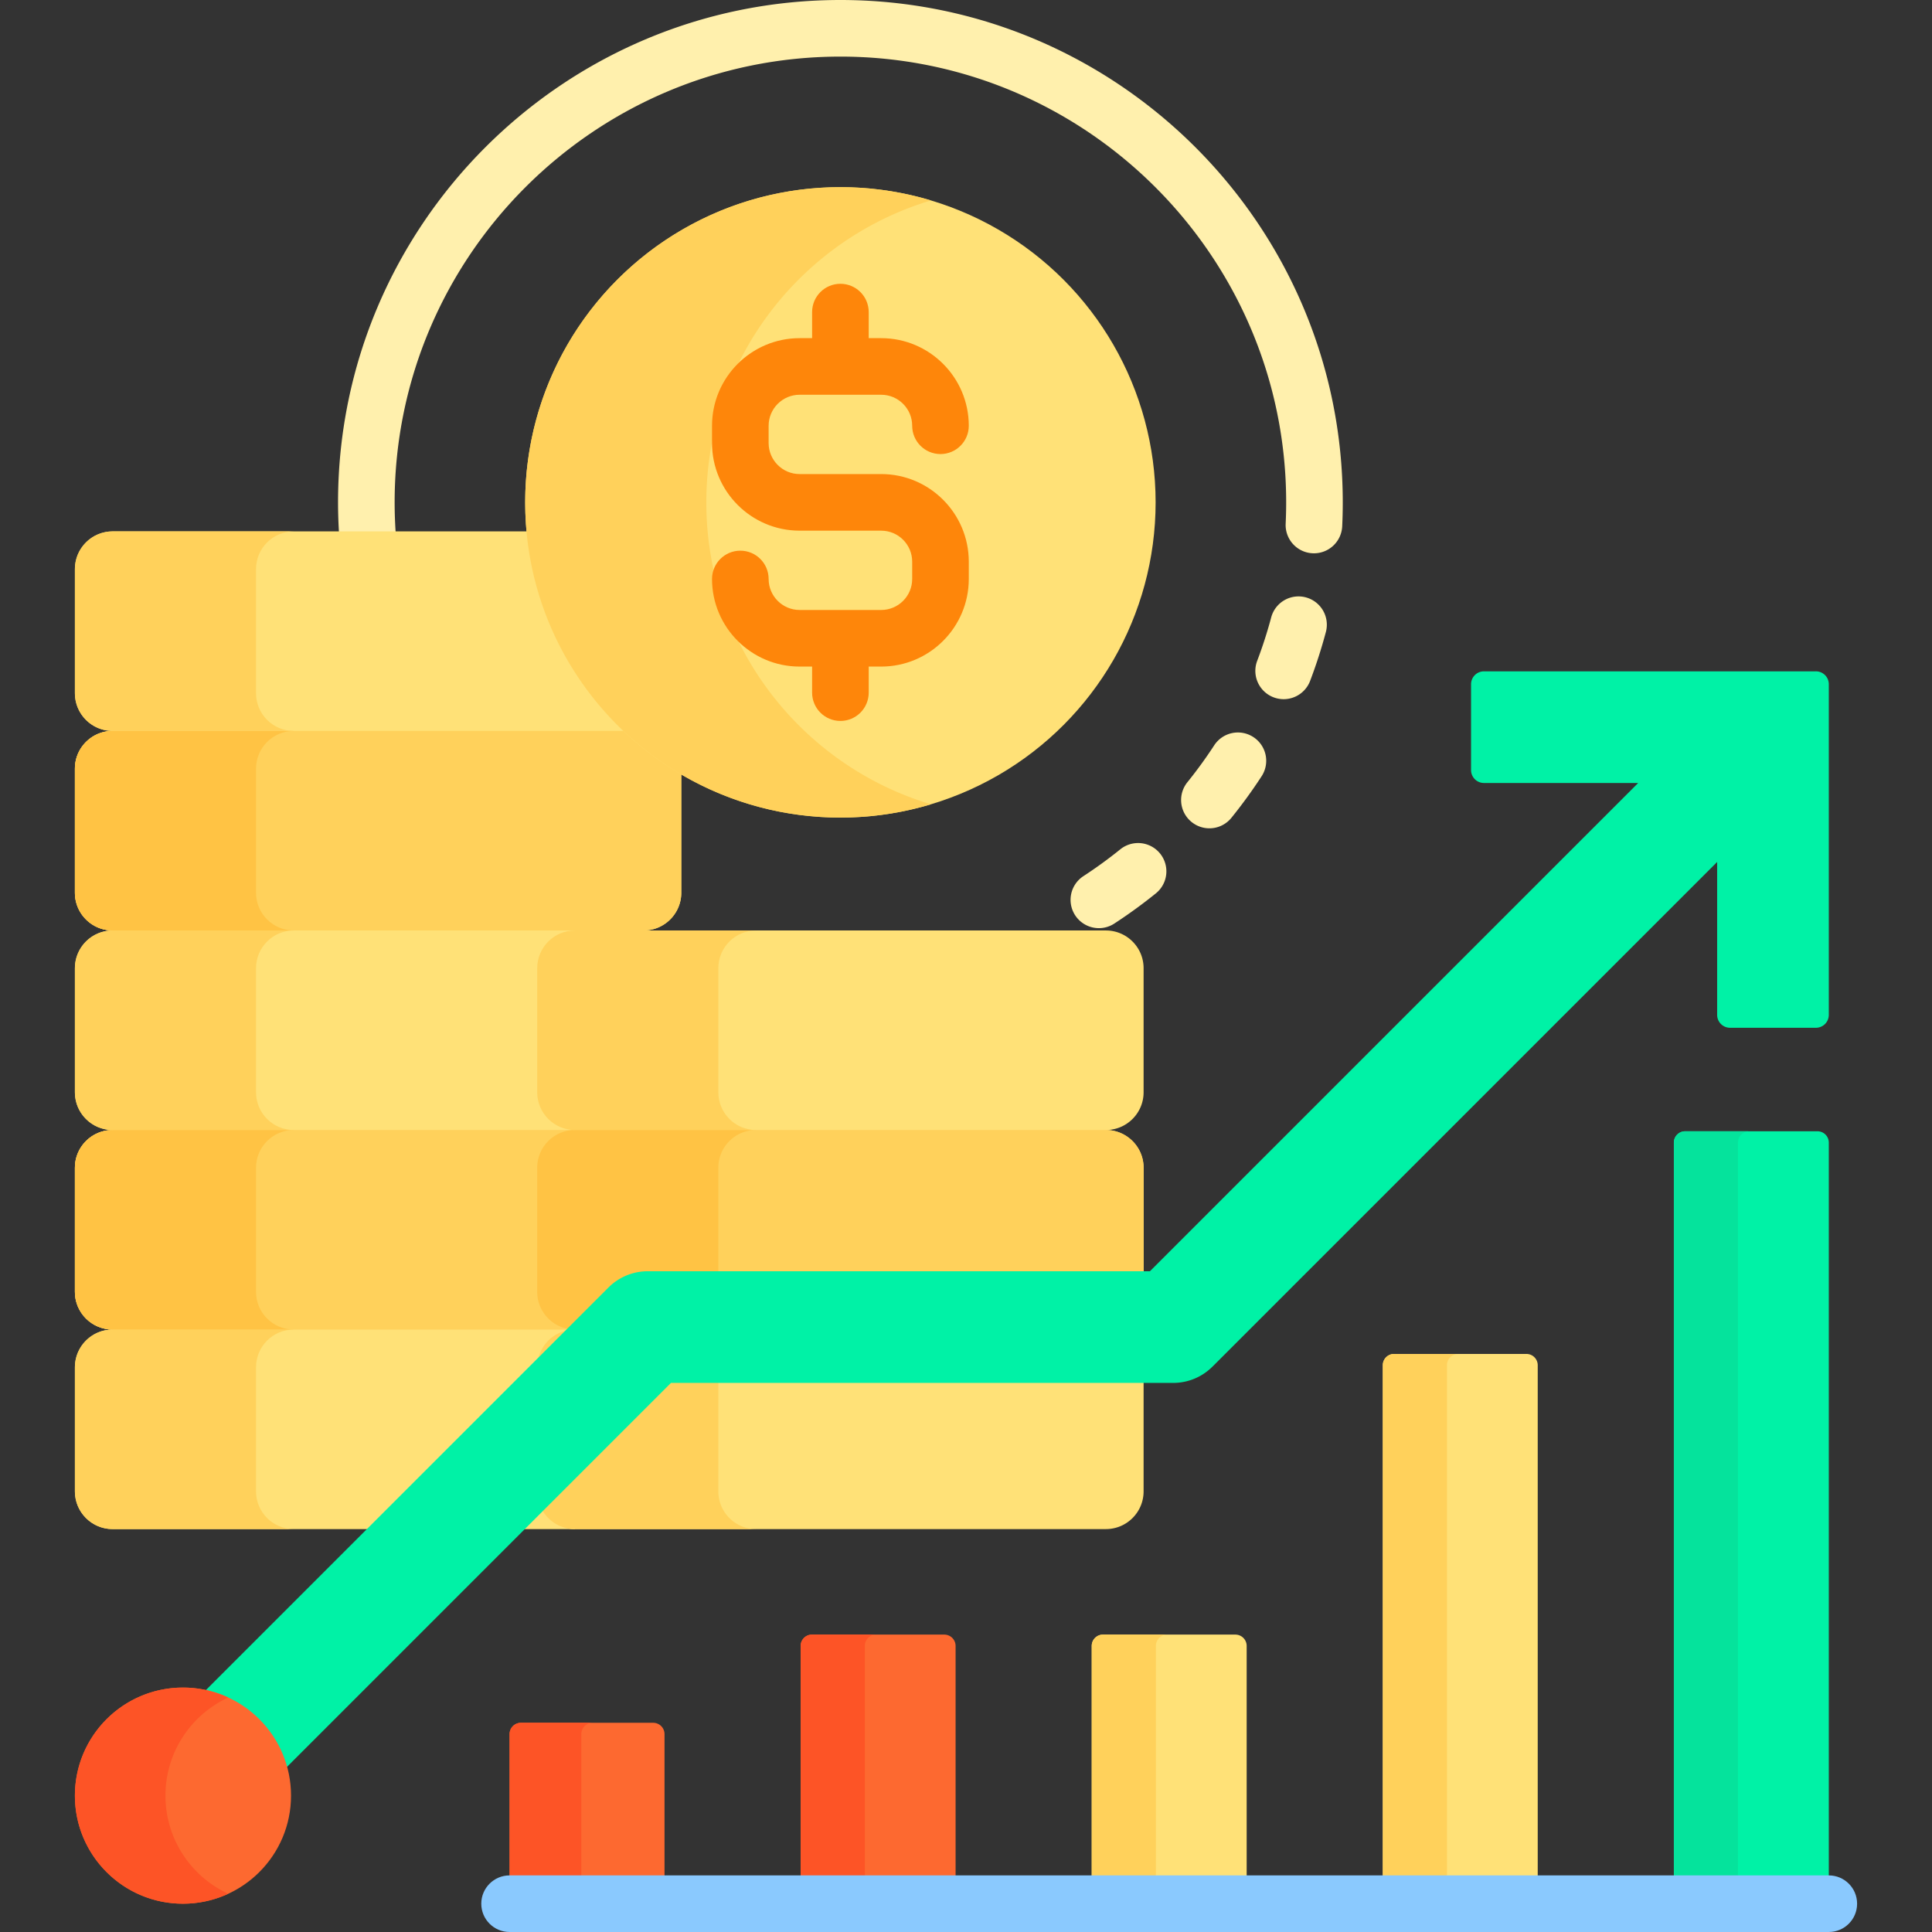 <svg xmlns="http://www.w3.org/2000/svg" version="1.1" xmlns:xlink="http://www.w3.org/1999/xlink" width="512" height="512" x="0" y="0" viewBox="0 0 512 512" style="enable-background:new 0 0 512 512" xml:space="preserve" class=""><rect x="0" y="0" width="512" height="512" fill="#333333" stroke="none"/><g><path fill="#fff0ad" d="M222.716 0C149.307 0 89.585 59.723 89.585 133.132c0 2.921.105 5.818.291 8.693h15.029c-.21-2.871-.321-5.77-.321-8.693C104.585 67.994 157.578 15 222.716 15s118.131 52.994 118.131 118.132c0 1.885-.045 3.785-.132 5.646a7.5 7.5 0 0 0 7.497 7.854 7.5 7.5 0 0 0 7.485-7.146c.1-2.097.149-4.234.149-6.354C355.848 59.723 296.125 0 222.716 0z" opacity="1" data-original="#fff0ad"></path><g fill="#ffe177"><path d="M143.625 360.243a9.02 9.02 0 0 1 6.641-6.641l2.102-2.102v-.156c-4.962 0-9-4.037-9-9v-32.88c0-4.963 4.038-9 9-9v-2c-4.962 0-9-4.037-9-9v-32.88c0-4.963 4.038-9 9-9h18.179v-1c5.523 0 10-4.477 10-10v-32.542c-22.068-13.173-37.496-36.343-39.993-63.217H29.849c-5.523 0-10 4.477-10 10v32.88c0 5.523 4.477 10 10 10-5.523 0-10 4.477-10 10v32.88c0 5.523 4.477 10 10 10-5.523 0-10 4.477-10 10v32.88c0 5.523 4.477 10 10 10-5.523 0-10 4.477-10 10v32.88c0 5.523 4.477 10 10 10-5.523 0-10 4.477-10 10v32.88c0 5.523 4.477 10 10 10h68.796zM144.104 398.783l-6.442 6.442h14.705v-1c-3.699 0-6.881-2.245-8.263-5.442z" fill="#ffe177" opacity="1" data-original="#ffe177"></path></g><g fill="#ffe177"><path d="m177.4 365.486-34.047 34.047c1.611 3.363 5.036 5.691 9.014 5.691h140.698c5.523 0 10-4.477 10-10v-29.738zM151.564 352.304l10.367-10.367a13.706 13.706 0 0 1 9.755-4.04h131.379v-28.432c0-5.523-4.477-10-10-10 5.523 0 10-4.477 10-10v-32.88c0-5.523-4.477-10-10-10H152.367c-5.523 0-10 4.477-10 10v32.88c0 5.523 4.477 10 10 10-5.523 0-10 4.477-10 10v32.88c0 5.251 4.051 9.549 9.197 9.959z" fill="#ffe177" opacity="1" data-original="#ffe177"></path></g><path fill="#fff0ad" d="M291.217 245.969a7.502 7.502 0 0 1-4.102-13.785 119.266 119.266 0 0 0 9.776-7.104 7.5 7.5 0 0 1 9.424 11.67 134.175 134.175 0 0 1-11.011 8.003 7.475 7.475 0 0 1-4.087 1.216zm29.283-26.458a7.5 7.5 0 0 1-5.83-12.212 119.096 119.096 0 0 0 7.105-9.778 7.5 7.5 0 0 1 10.378-2.19 7.5 7.5 0 0 1 2.19 10.378 134.208 134.208 0 0 1-8.004 11.015 7.486 7.486 0 0 1-5.839 2.787zm19.68-34.223a7.501 7.501 0 0 1-7.009-10.169 117.517 117.517 0 0 0 3.706-11.494 7.497 7.497 0 0 1 9.177-5.317 7.498 7.498 0 0 1 5.317 9.177 132.32 132.32 0 0 1-4.181 12.969 7.502 7.502 0 0 1-7.01 4.834z" opacity="1" data-original="#fff0ad"></path><path fill="#ffd15b" d="M67.849 395.224v-32.88c0-5.523 4.477-10 10-10h-48c-5.523 0-10 4.477-10 10v32.88c0 5.523 4.477 10 10 10h48c-5.523 0-10-4.477-10-10z" opacity="1" data-original="#ffd15b" class=""></path><path fill="#ffd15b" d="M152.367 351.345c-4.962 0-9-4.037-9-9v-32.88c0-4.963 4.038-9 9-9v-1H29.849c-5.523 0-10 4.477-10 10v32.88c0 5.523 4.477 10 10 10h122.519v-1z" opacity="1" data-original="#ffd15b" class=""></path><path fill="#ffc344" d="M67.849 342.345v-32.88c0-5.523 4.477-10 10-10h-48c-5.523 0-10 4.477-10 10v32.88c0 5.523 4.477 10 10 10h48c-5.523 0-10-4.477-10-10z" opacity="1" data-original="#ffc344"></path><path fill="#ffd15b" d="M67.849 289.465v-32.88c0-5.523 4.477-10 10-10h-48c-5.523 0-10 4.477-10 10v32.88c0 5.523 4.477 10 10 10h48c-5.523 0-10-4.477-10-10z" opacity="1" data-original="#ffd15b" class=""></path><path fill="#ffd15b" d="M166.733 193.705H29.849c-5.523 0-10 4.477-10 10v32.88c0 5.523 4.477 10 10 10h140.698c5.523 0 10-4.477 10-10v-32.542a82.936 82.936 0 0 1-13.814-10.338z" opacity="1" data-original="#ffd15b" class=""></path><path fill="#ffc344" d="M67.849 236.585v-32.88c0-5.523 4.477-10 10-10h-48c-5.523 0-10 4.477-10 10v32.88c0 5.523 4.477 10 10 10h48c-5.523 0-10-4.477-10-10z" opacity="1" data-original="#ffc344"></path><path fill="#ffd15b" d="M67.849 183.705v-32.88c0-5.523 4.477-10 10-10h-48c-5.523 0-10 4.477-10 10v32.88c0 5.523 4.477 10 10 10h48c-5.523 0-10-4.477-10-10z" opacity="1" data-original="#ffd15b" class=""></path><g fill="#ffd15b"><path d="M151.479 352.39a9.994 9.994 0 0 0-9.066 9.067zM190.367 395.224v-29.738H177.4l-34.047 34.047c1.611 3.363 5.036 5.691 9.014 5.691h48c-5.522 0-10-4.477-10-10z" fill="#ffd15b" opacity="1" data-original="#ffd15b" class=""></path></g><path fill="#ffd15b" d="m151.564 352.304 10.367-10.367a13.706 13.706 0 0 1 9.755-4.04h131.379v-28.432c0-5.523-4.477-10-10-10H152.367c-5.523 0-10 4.477-10 10v32.88c0 5.251 4.051 9.549 9.197 9.959z" opacity="1" data-original="#ffd15b" class=""></path><path fill="#ffc344" d="m151.564 352.304 10.367-10.367a13.706 13.706 0 0 1 9.755-4.04h18.681v-28.432c0-5.523 4.477-10 10-10h-48c-5.523 0-10 4.477-10 10v32.88c0 5.251 4.051 9.549 9.197 9.959z" opacity="1" data-original="#ffc344"></path><path fill="#ffd15b" d="M190.367 289.465v-32.88c0-5.523 4.477-10 10-10h-48c-5.523 0-10 4.477-10 10v32.88c0 5.523 4.477 10 10 10h48c-5.522 0-10-4.477-10-10z" opacity="1" data-original="#ffd15b" class=""></path><circle cx="222.716" cy="133.132" r="83.534" fill="#ffe177" opacity="1" data-original="#ffe177"></circle><path fill="#ffd15b" d="M187.182 133.132c0-37.79 25.1-69.703 59.534-80.017a83.514 83.514 0 0 0-24-3.517c-46.134 0-83.534 37.399-83.534 83.534 0 46.134 37.399 83.534 83.534 83.534a83.48 83.48 0 0 0 24-3.517c-34.433-10.314-59.534-42.227-59.534-80.017z" opacity="1" data-original="#ffd15b" class=""></path><path fill="#fe860a" d="M233.522 125.632h-21.611c-4.531 0-8.217-3.686-8.217-8.217v-4.585c0-4.531 3.686-8.217 8.217-8.217h21.611c4.531 0 8.217 3.686 8.217 8.217 0 4.143 3.358 7.5 7.5 7.5s7.5-3.357 7.5-7.5c0-12.802-10.415-23.217-23.216-23.217h-3.306v-6.907c0-4.143-3.358-7.5-7.5-7.5s-7.5 3.357-7.5 7.5v6.907h-3.306c-12.802 0-23.217 10.415-23.217 23.217v4.585c0 12.802 10.415 23.217 23.217 23.217h21.611c4.531 0 8.217 3.686 8.217 8.217v4.585c0 4.531-3.686 8.217-8.217 8.217h-21.611c-4.531 0-8.217-3.686-8.217-8.217 0-4.143-3.358-7.5-7.5-7.5s-7.5 3.357-7.5 7.5c0 12.802 10.415 23.217 23.217 23.217h3.306v6.907c0 4.143 3.358 7.5 7.5 7.5s7.5-3.357 7.5-7.5v-6.907h3.306c12.802 0 23.216-10.415 23.216-23.217v-4.585c-.001-12.802-10.415-23.217-23.217-23.217z" opacity="1" data-original="#fe860a"></path><path fill="#00f2a6" d="M481.237 177.91h-87.976a3.417 3.417 0 0 0-3.414 3.414v22.761a3.417 3.417 0 0 0 3.414 3.414h40.877L304.741 336.896H171.686a14.7 14.7 0 0 0-10.462 4.333L53.726 448.728c10.509 2.025 18.918 10.017 21.543 20.303l102.545-102.545H310.87c3.952 0 7.667-1.539 10.462-4.333l133.731-133.73v40.533a3.417 3.417 0 0 0 3.414 3.414h22.761a3.417 3.417 0 0 0 3.414-3.414v-87.631a3.418 3.418 0 0 0-3.415-3.415z" opacity="1" data-original="#00f2a6"></path><circle cx="48.487" cy="475.862" r="28.638" fill="#fd6930" opacity="1" data-original="#fd6930"></circle><path fill="#fd5426" d="M43.849 475.862c0-11.53 6.818-21.462 16.638-26.002a28.517 28.517 0 0 0-12-2.636c-15.816 0-28.638 12.822-28.638 28.638S32.671 504.5 48.487 504.5c4.286 0 8.349-.948 12-2.636-9.821-4.54-16.638-14.472-16.638-26.002z" opacity="1" data-original="#fd5426"></path><path fill="#fd6930" d="M135.045 498h41.06v-38.441a3 3 0 0 0-3-3h-35.061a3 3 0 0 0-3 3z" opacity="1" data-original="#fd6930"></path><path fill="#fd5426" d="M135.045 498h19v-38.441a3 3 0 0 1 3-3h-19a3 3 0 0 0-3 3z" opacity="1" data-original="#fd5426"></path><path fill="#fd6930" d="M253.242 498v-61.815a3 3 0 0 0-3-3h-35.061a3 3 0 0 0-3 3V498z" opacity="1" data-original="#fd6930"></path><path fill="#fd5426" d="M229.182 498v-61.815a3 3 0 0 1 3-3h-17a3 3 0 0 0-3 3V498z" opacity="1" data-original="#fd5426"></path><path fill="#ffe177" d="M330.379 498v-61.815a3 3 0 0 0-3-3h-35.061a3 3 0 0 0-3 3V498z" opacity="1" data-original="#ffe177"></path><path fill="#ffd15b" d="M306.318 498v-61.815a3 3 0 0 1 3-3h-17a3 3 0 0 0-3 3V498z" opacity="1" data-original="#ffd15b" class=""></path><path fill="#ffe177" d="M407.515 498V361.805a3 3 0 0 0-3-3h-35.061a3 3 0 0 0-3 3V498z" opacity="1" data-original="#ffe177"></path><path fill="#ffd15b" d="M383.455 498V361.805a3 3 0 0 1 3-3h-17a3 3 0 0 0-3 3V498z" opacity="1" data-original="#ffd15b" class=""></path><path fill="#00f2a6" d="M484.651 498V302.799a3 3 0 0 0-3-3H446.59a3 3 0 0 0-3 3V498z" opacity="1" data-original="#00f2a6"></path><path fill="#05e39c" d="M460.591 498V302.799a3 3 0 0 1 3-3h-17a3 3 0 0 0-3 3V498z" opacity="1" data-original="#05e39c"></path><path fill="#8ac9fe" d="M484.651 512H135.045c-4.142 0-7.5-3.357-7.5-7.5s3.358-7.5 7.5-7.5h349.606c4.143 0 7.5 3.357 7.5 7.5s-3.357 7.5-7.5 7.5z" opacity="1" data-original="#8ac9fe"></path></g></svg>